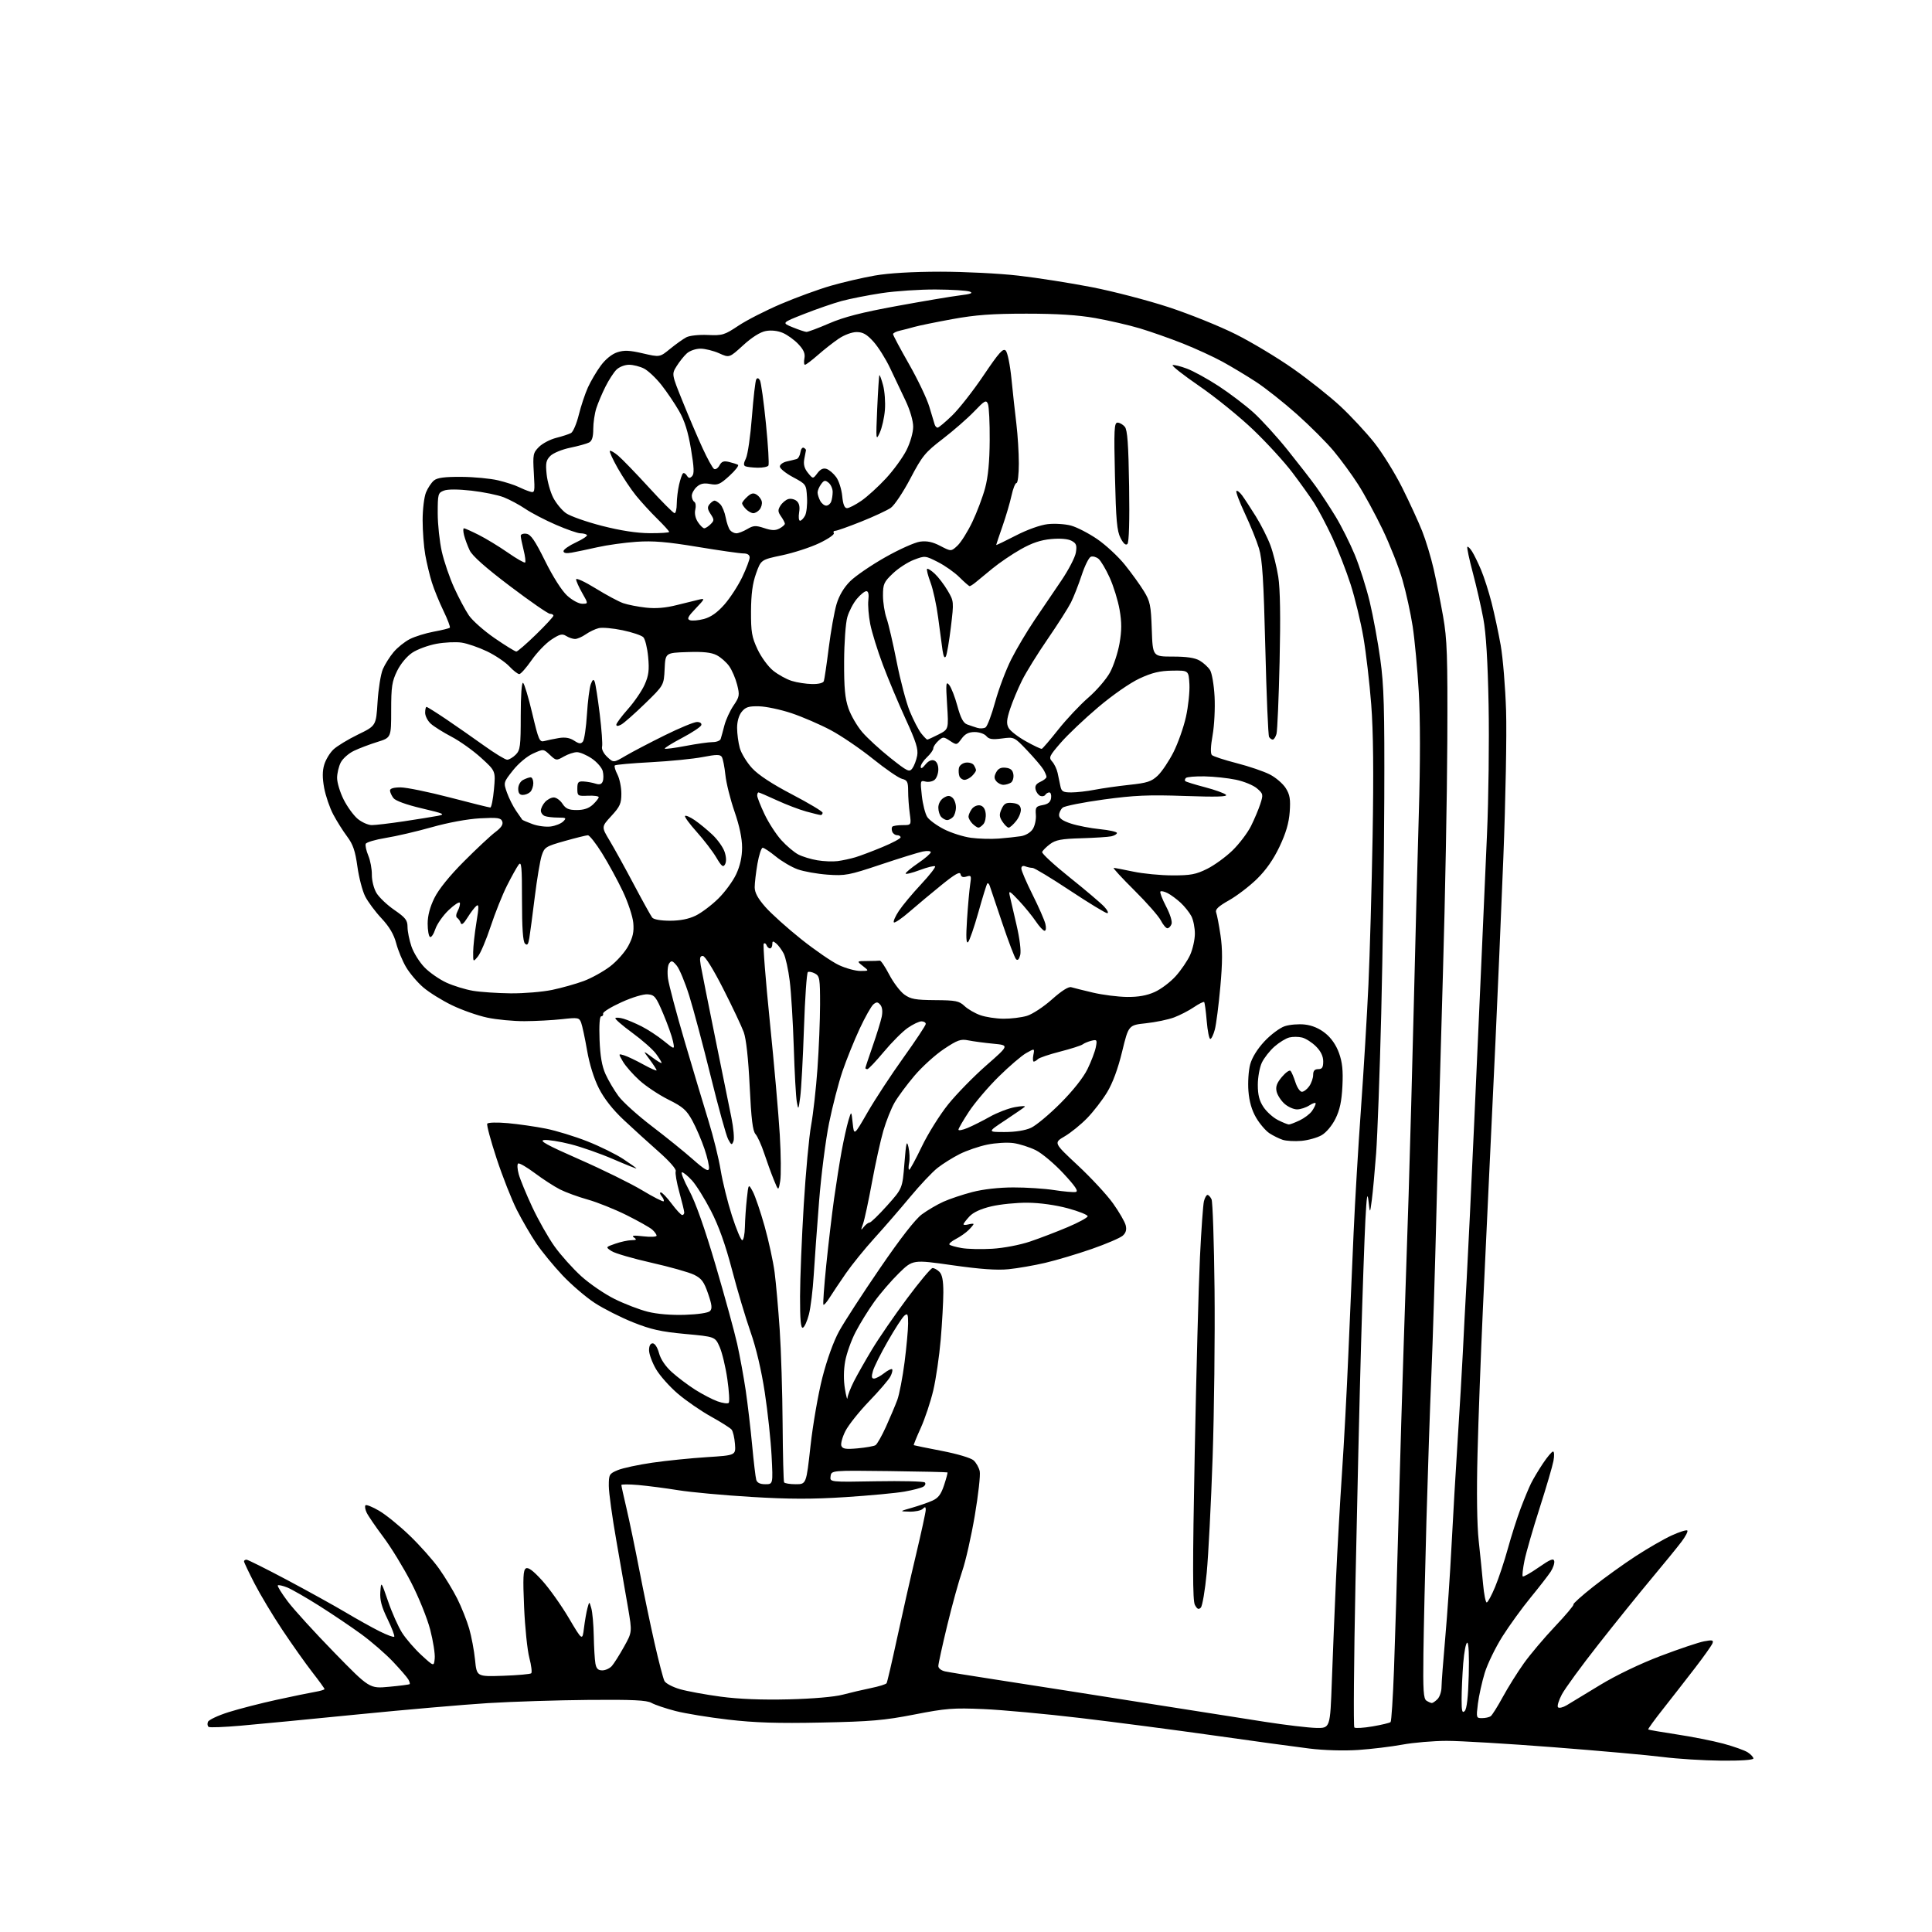 <?xml version="1.0" encoding="UTF-8" standalone="no"?>
<svg 
  version="1.1" 
  xmlns="http://www.w3.org/2000/svg" 
  xmlns:xlink="http://www.w3.org/1999/xlink" 
  xmlns:svg="http://www.w3.org/2000/svg"
  xmlns:rdf="http://www.w3.org/1999/02/22-rdf-syntax-ns#"
  xmlns:cc="http://creativecommons.org/ns#"
  xmlns:dc="http://purl.org/dc/elements/1.1/"
  viewBox="0 0 768 768"
  width="768"
  height="768"
>
<style>svg {background-color: white; }</style>"
<path stroke="none" fill="black" fill-rule="evenodd" d="M684.25,699.89C677.24,699.83 666.77,699.17 661.00,698.44C655.23,697.70 635.68,695.95 617.56,694.55C599.45,693.15 580.33,692.01 575.06,692.02C569.80,692.03 561.90,692.70 557.50,693.51C553.10,694.32 545.18,695.28 539.90,695.64C534.18,696.02 526.30,695.79 520.40,695.06C514.95,694.39 497.90,692.06 482.50,689.87C467.10,687.69 443.25,684.57 429.50,682.94C415.75,681.31 398.43,679.71 391.00,679.39C378.92,678.87 376.03,679.09 363.50,681.54C351.51,683.88 346.20,684.34 326.50,684.74C309.12,685.10 300.08,684.81 289.50,683.58C281.80,682.69 272.34,681.14 268.48,680.14C264.62,679.14 260.35,677.70 258.98,676.93C257.04,675.85 251.59,675.59 234.00,675.74C221.62,675.85 203.62,676.42 194.00,677.01C184.38,677.61 160.97,679.64 142.00,681.53C123.03,683.42 102.18,685.43 95.67,685.99C89.17,686.56 83.45,686.78 82.97,686.48C82.48,686.18 82.34,685.28 82.65,684.48C82.95,683.68 86.65,681.94 90.85,680.61C95.06,679.29 103.67,677.07 110.00,675.69C116.33,674.31 123.19,672.90 125.25,672.55C127.31,672.20 129.00,671.70 129.00,671.43C129.00,671.17 126.82,668.15 124.15,664.73C121.48,661.30 116.15,653.77 112.30,648.00C108.45,642.23 103.44,633.87 101.15,629.42C98.87,624.98 97.00,621.05 97.00,620.67C97.00,620.30 97.44,620.00 97.99,620.00C98.53,620.00 105.84,623.66 114.24,628.12C122.63,632.59 133.10,638.39 137.50,641.01C141.90,643.63 147.91,646.98 150.85,648.45C153.79,649.93 156.43,650.90 156.71,650.62C156.99,650.34 155.79,647.18 154.05,643.60C151.67,638.72 150.96,636.03 151.19,632.80C151.50,628.50 151.50,628.50 154.29,636.61C155.82,641.07 158.33,646.70 159.87,649.11C161.42,651.52 164.89,655.52 167.59,658.00C172.50,662.50 172.50,662.50 172.81,659.24C172.99,657.45 172.17,652.30 171.01,647.80C169.84,643.30 166.44,634.87 163.44,629.06C160.45,623.25 155.48,615.12 152.39,611.00C149.30,606.88 146.30,602.49 145.73,601.25C145.15,600.01 144.95,598.71 145.29,598.37C145.63,598.03 148.07,599.01 150.70,600.55C153.34,602.08 158.81,606.52 162.86,610.42C166.91,614.31 172.14,620.20 174.49,623.50C176.84,626.80 180.13,632.22 181.80,635.55C183.46,638.88 185.58,644.20 186.50,647.36C187.42,650.53 188.47,656.13 188.84,659.81C189.50,666.50 189.50,666.50 200.00,666.15C205.78,665.95 210.81,665.50 211.18,665.15C211.55,664.79 211.21,662.02 210.42,659.00C209.62,655.98 208.69,646.93 208.34,638.90C207.83,627.24 207.97,624.14 209.04,623.47C209.98,622.89 211.93,624.35 215.50,628.27C218.31,631.36 223.06,638.04 226.06,643.10C231.50,652.30 231.50,652.30 232.14,647.16C232.49,644.33 233.11,640.77 233.52,639.26C234.26,636.50 234.26,636.50 235.06,639.33C235.51,640.88 235.94,645.83 236.03,650.33C236.12,654.82 236.41,659.74 236.68,661.25C237.04,663.30 237.74,664.00 239.42,664.00C240.67,664.00 242.38,663.21 243.23,662.25C244.07,661.29 246.24,657.87 248.03,654.65C251.30,648.80 251.30,648.80 249.66,639.15C248.75,633.84 246.67,621.85 245.02,612.50C243.37,603.15 242.02,593.34 242.01,590.70C242.00,586.13 242.18,585.82 245.57,584.40C247.54,583.58 253.73,582.25 259.32,581.44C264.92,580.63 274.68,579.64 281.00,579.24C292.50,578.50 292.50,578.50 292.16,574.00C291.97,571.52 291.37,568.96 290.82,568.29C290.27,567.63 286.60,565.30 282.66,563.12C278.72,560.94 272.80,556.86 269.50,554.06C266.20,551.25 262.27,546.83 260.76,544.23C259.25,541.63 258.01,538.26 258.01,536.75C258.00,535.00 258.53,534.00 259.46,534.00C260.31,534.00 261.36,535.62 261.97,537.89C262.63,540.33 264.53,543.15 267.07,545.44C269.29,547.45 273.45,550.59 276.31,552.41C279.16,554.22 283.18,556.31 285.22,557.05C287.27,557.78 289.27,558.06 289.67,557.66C290.07,557.27 289.82,553.02 289.13,548.22C288.44,543.42 287.06,537.67 286.07,535.43C284.27,531.36 284.27,531.36 272.38,530.27C262.76,529.38 258.82,528.51 251.66,525.65C246.81,523.71 239.96,520.25 236.44,517.96C232.93,515.67 227.16,510.73 223.61,506.97C220.07,503.22 215.40,497.53 213.22,494.32C211.05,491.12 207.56,485.12 205.47,481.00C203.38,476.88 199.76,467.67 197.41,460.54C195.06,453.41 193.39,447.18 193.69,446.69C194.00,446.18 197.62,446.09 201.87,446.47C206.07,446.85 212.88,447.83 217.00,448.65C221.12,449.47 228.55,451.75 233.50,453.71C238.45,455.66 244.86,458.83 247.75,460.73C250.64,462.64 253.00,464.32 253.00,464.48C253.00,464.64 248.84,462.98 243.75,460.78C238.66,458.58 231.02,455.90 226.76,454.83C222.51,453.75 217.79,453.01 216.28,453.18C214.17,453.43 217.44,455.21 230.30,460.87C239.52,464.92 250.72,470.43 255.20,473.12C259.67,475.81 263.54,477.79 263.81,477.53C264.07,477.26 263.72,476.36 263.02,475.52C262.32,474.69 262.18,474.00 262.69,474.00C263.21,474.00 265.15,476.02 267.00,478.50C268.85,480.98 270.74,483.00 271.19,483.00C271.63,483.00 272.00,482.54 272.00,481.99C272.00,481.43 271.12,477.81 270.05,473.94C268.98,470.07 268.33,466.30 268.61,465.57C268.91,464.79 266.13,461.61 261.89,457.87C257.92,454.37 251.65,448.67 247.96,445.21C243.58,441.10 240.16,436.75 238.08,432.65C236.10,428.75 234.32,423.04 233.37,417.55C232.53,412.70 231.47,407.75 231.02,406.55C230.24,404.50 229.80,404.42 223.35,405.14C219.58,405.56 212.90,405.91 208.50,405.93C204.10,405.95 197.43,405.32 193.69,404.52C189.94,403.73 183.64,401.52 179.69,399.61C175.73,397.71 170.58,394.50 168.24,392.49C165.90,390.48 162.83,386.85 161.41,384.43C159.99,382.01 158.22,377.74 157.49,374.95C156.56,371.42 154.77,368.39 151.67,365.07C149.20,362.44 146.28,358.51 145.17,356.34C144.07,354.17 142.67,348.82 142.07,344.45C141.21,338.22 140.32,335.63 137.97,332.50C136.32,330.30 133.83,326.34 132.44,323.70C131.05,321.06 129.44,316.34 128.86,313.22C128.13,309.23 128.13,306.50 128.89,303.97C129.48,301.99 131.12,299.28 132.53,297.94C133.93,296.60 138.33,293.93 142.29,292.00C149.50,288.50 149.50,288.50 150.09,279.00C150.42,273.77 151.36,267.93 152.19,266.00C153.02,264.07 154.95,261.02 156.47,259.21C158.00,257.39 160.90,255.07 162.91,254.05C164.92,253.02 169.21,251.69 172.44,251.09C175.68,250.50 178.54,249.79 178.81,249.52C179.08,249.26 177.93,246.22 176.26,242.77C174.59,239.32 172.53,234.25 171.67,231.50C170.81,228.75 169.63,223.83 169.05,220.57C168.47,217.30 168.00,211.10 168.00,206.78C168.00,202.47 168.61,197.49 169.35,195.72C170.08,193.95 171.50,191.82 172.50,191.00C173.83,189.90 176.72,189.52 183.40,189.56C188.41,189.59 194.97,190.22 198.00,190.94C201.03,191.67 204.62,192.83 206.00,193.51C207.38,194.19 209.44,195.04 210.59,195.39C212.60,196.01 212.66,195.77 212.21,188.09C211.78,180.65 211.91,180.00 214.26,177.65C215.64,176.27 218.73,174.65 221.14,174.05C223.54,173.45 226.18,172.58 227.00,172.13C227.82,171.68 229.21,168.42 230.08,164.90C230.95,161.38 232.59,156.47 233.71,154.00C234.83,151.53 237.13,147.63 238.81,145.35C240.67,142.82 243.22,140.75 245.34,140.05C248.09,139.15 250.19,139.23 255.53,140.47C262.26,142.03 262.26,142.03 266.38,138.67C268.65,136.82 271.54,134.76 272.80,134.09C274.11,133.40 277.81,133.00 281.35,133.16C287.18,133.42 287.99,133.17 293.55,129.46C296.82,127.28 304.45,123.38 310.50,120.81C316.55,118.23 325.43,114.99 330.24,113.60C335.04,112.21 342.92,110.38 347.74,109.54C353.33,108.56 362.75,108.01 373.80,108.00C383.31,108.00 397.26,108.70 404.80,109.57C412.33,110.43 425.48,112.49 434.00,114.15C442.52,115.81 456.30,119.40 464.61,122.13C472.92,124.86 484.89,129.69 491.21,132.86C497.53,136.02 507.80,142.19 514.02,146.56C520.24,150.93 528.71,157.65 532.84,161.50C536.97,165.35 543.00,171.83 546.24,175.90C549.48,179.97 554.51,188.07 557.42,193.90C560.33,199.73 563.89,207.48 565.33,211.11C566.78,214.75 568.82,221.50 569.88,226.11C570.93,230.73 572.63,239.22 573.65,245.00C575.26,254.15 575.48,260.51 575.33,294.50C575.24,315.95 574.46,357.35 573.60,386.50C572.73,415.65 571.57,458.40 571.01,481.50C570.44,504.60 569.54,533.85 568.99,546.50C568.45,559.15 567.57,585.25 567.03,604.50C566.50,623.75 565.95,647.52 565.83,657.32C565.64,671.98 565.85,675.30 567.05,676.05C567.85,676.56 568.81,676.98 569.18,676.98C569.55,676.99 570.56,676.29 571.43,675.43C572.29,674.56 573.01,672.43 573.02,670.68C573.03,668.93 573.70,660.08 574.51,651.01C575.32,641.95 576.44,625.52 577.00,614.51C577.57,603.51 578.68,584.38 579.47,572.00C580.27,559.62 581.17,544.33 581.48,538.00C581.78,531.67 582.48,518.40 583.03,508.50C583.58,498.60 584.92,470.48 586.03,446.00C587.13,421.52 588.47,391.60 589.00,379.50C589.53,367.40 590.48,345.91 591.10,331.74C591.73,317.57 592.01,294.40 591.74,280.24C591.41,262.89 590.73,251.71 589.65,245.95C588.78,241.25 586.89,233.00 585.45,227.61C584.02,222.23 583.05,217.62 583.29,217.38C583.53,217.14 584.38,217.96 585.17,219.22C585.97,220.47 587.58,223.77 588.75,226.55C589.92,229.32 591.80,235.17 592.92,239.55C594.04,243.92 595.67,251.55 596.55,256.50C597.43,261.45 598.39,273.15 598.69,282.50C598.99,291.85 598.50,318.18 597.60,341.00C596.69,363.82 595.28,396.68 594.47,414.00C593.65,431.32 592.54,454.95 591.99,466.50C591.44,478.05 590.31,502.28 589.47,520.35C588.64,538.41 587.68,564.29 587.34,577.85C586.94,593.35 587.12,606.21 587.81,612.50C588.41,618.00 589.19,625.76 589.55,629.75C589.91,633.74 590.56,637.00 590.99,637.00C591.42,637.00 592.94,634.19 594.36,630.75C595.79,627.31 598.06,620.45 599.42,615.50C600.78,610.55 603.06,603.41 604.48,599.63C605.91,595.85 607.77,591.35 608.63,589.63C609.48,587.91 611.60,584.36 613.34,581.75C615.08,579.14 616.89,577.00 617.36,577.00C617.84,577.00 617.91,578.69 617.52,580.75C617.14,582.81 614.66,591.25 612.02,599.50C609.37,607.75 606.67,617.12 606.01,620.33C605.36,623.54 605.04,626.38 605.31,626.64C605.58,626.91 608.43,625.30 611.65,623.06C616.20,619.89 617.57,619.33 617.83,620.54C618.02,621.40 617.37,623.31 616.40,624.80C615.43,626.28 611.86,630.88 608.48,635.00C605.09,639.12 600.04,646.10 597.25,650.50C594.47,654.90 591.29,661.44 590.19,665.04C589.10,668.63 587.88,674.14 587.48,677.29C586.79,682.83 586.84,683.00 589.13,682.98C590.44,682.98 591.98,682.64 592.56,682.23C593.14,681.83 595.31,678.38 597.39,674.56C599.47,670.74 603.23,664.73 605.75,661.20C608.27,657.67 613.84,651.07 618.14,646.53C622.43,642.00 625.73,638.07 625.47,637.81C625.21,637.54 628.71,634.39 633.25,630.80C637.79,627.20 645.42,621.71 650.21,618.60C655.00,615.48 661.44,611.77 664.52,610.36C667.61,608.95 670.40,608.07 670.74,608.40C671.07,608.74 670.03,610.75 668.42,612.87C666.82,615.00 661.45,621.58 656.50,627.50C651.55,633.42 642.02,645.23 635.33,653.75C628.63,662.27 622.12,671.19 620.86,673.57C619.59,675.95 618.91,678.25 619.34,678.68C619.78,679.11 621.34,678.74 622.81,677.85C624.29,676.96 630.27,673.34 636.10,669.79C642.47,665.92 652.03,661.33 660.10,658.27C667.47,655.47 675.26,652.85 677.41,652.45C680.70,651.83 681.23,651.96 680.73,653.26C680.41,654.10 677.30,658.49 673.82,663.01C670.34,667.53 664.66,674.82 661.19,679.22C657.71,683.61 655.01,687.34 655.19,687.49C655.36,687.65 660.45,688.53 666.50,689.45C672.55,690.36 680.88,692.01 685.00,693.11C689.12,694.22 693.51,695.78 694.75,696.58C695.99,697.39 697.00,698.49 697.00,699.02C697.00,699.61 691.96,699.96 684.25,699.89zM523.13,686.87C528.76,687.00 528.76,687.00 529.43,668.25C529.80,657.94 530.54,639.83 531.07,628.00C531.60,616.17 532.68,597.05 533.46,585.50C534.25,573.95 535.38,552.80 535.98,538.50C536.59,524.20 537.53,502.38 538.08,490.00C538.63,477.62 539.95,455.35 541.02,440.50C542.08,425.65 543.41,403.60 543.97,391.50C544.52,379.40 545.27,352.85 545.63,332.50C546.08,307.14 545.91,290.62 545.08,280.00C544.42,271.48 543.03,259.50 541.98,253.39C540.94,247.28 538.66,237.83 536.92,232.39C535.18,226.95 531.86,218.45 529.54,213.50C527.22,208.55 524.01,202.47 522.41,199.98C520.81,197.50 516.92,192.04 513.76,187.87C510.61,183.69 503.62,176.05 498.23,170.89C492.84,165.72 483.19,157.90 476.79,153.50C470.39,149.10 465.61,145.34 466.15,145.14C466.70,144.95 469.25,145.57 471.82,146.54C474.40,147.50 480.10,150.64 484.50,153.52C488.90,156.40 495.11,161.12 498.31,164.01C501.50,166.90 507.59,173.59 511.84,178.88C516.09,184.17 521.19,190.75 523.17,193.50C525.14,196.25 528.63,201.57 530.92,205.33C533.20,209.08 536.64,215.94 538.55,220.55C540.46,225.17 543.13,233.58 544.49,239.23C545.84,244.88 547.73,255.12 548.68,262.00C550.14,272.46 550.40,281.51 550.27,317.50C550.19,341.15 549.64,379.62 549.06,403.00C548.48,426.38 547.56,451.35 547.03,458.50C546.49,465.65 545.72,473.98 545.32,477.00C544.58,482.50 544.58,482.50 544.01,477.50C543.56,473.60 543.28,475.26 542.76,485.00C542.40,491.88 541.62,514.15 541.04,534.50C540.46,554.85 539.47,597.26 538.83,628.75C538.19,660.24 537.98,686.32 538.37,686.70C538.75,687.08 542.02,686.89 545.62,686.27C549.23,685.65 552.45,684.88 552.78,684.55C553.11,684.22 553.72,674.85 554.13,663.73C554.55,652.60 555.38,625.05 555.97,602.50C556.57,579.95 557.48,549.35 557.99,534.50C558.50,519.65 559.39,492.88 559.95,475.00C560.51,457.12 561.44,422.93 562.02,399.00C562.59,375.07 563.48,341.10 564.00,323.50C564.61,303.08 564.60,285.53 563.98,275.00C563.45,265.93 562.36,254.22 561.56,249.00C560.76,243.78 558.93,235.45 557.50,230.50C556.07,225.55 552.52,216.55 549.62,210.50C546.71,204.45 542.31,196.35 539.83,192.50C537.36,188.65 533.01,182.71 530.16,179.29C527.32,175.88 520.73,169.29 515.52,164.65C510.31,160.01 503.00,154.22 499.27,151.79C495.55,149.36 489.57,145.77 486.00,143.81C482.43,141.85 475.33,138.59 470.23,136.56C465.13,134.54 457.43,131.83 453.13,130.54C448.82,129.25 440.84,127.41 435.40,126.44C428.48,125.22 420.23,124.69 408.00,124.69C394.31,124.69 387.89,125.16 378.50,126.87C371.90,128.08 365.15,129.46 363.50,129.94C361.85,130.42 359.26,131.09 357.75,131.43C356.24,131.76 355.00,132.39 355.00,132.82C355.00,133.26 357.85,138.60 361.33,144.71C364.81,150.81 368.45,158.43 369.41,161.65C370.38,164.87 371.34,168.06 371.55,168.75C371.76,169.44 372.29,170.00 372.72,170.00C373.15,170.00 375.75,167.82 378.50,165.16C381.25,162.50 386.88,155.32 391.00,149.20C397.13,140.12 398.74,138.31 399.79,139.37C400.51,140.08 401.52,145.07 402.07,150.58C402.61,156.04 403.49,164.10 404.03,168.50C404.56,172.90 405.00,179.99 405.00,184.25C405.00,188.51 404.59,192.00 404.08,192.00C403.58,192.00 402.69,194.24 402.10,196.97C401.51,199.70 399.90,205.18 398.52,209.14C397.13,213.11 396.00,216.48 396.00,216.63C396.00,216.79 399.49,215.12 403.75,212.92C408.35,210.54 413.53,208.69 416.50,208.35C419.25,208.04 423.41,208.30 425.74,208.93C428.07,209.56 432.76,211.98 436.17,214.31C439.58,216.65 444.53,221.24 447.17,224.53C449.81,227.81 453.21,232.53 454.72,235.00C457.20,239.03 457.52,240.62 457.85,250.25C458.22,261.00 458.22,261.00 466.21,261.00C471.76,261.00 475.02,261.49 476.93,262.62C478.43,263.51 480.27,265.19 481.01,266.37C481.75,267.54 482.57,272.28 482.81,276.90C483.06,281.52 482.71,288.42 482.03,292.24C481.24,296.63 481.14,299.54 481.74,300.14C482.26,300.66 486.69,302.11 491.59,303.37C496.49,304.62 502.43,306.65 504.79,307.87C507.15,309.08 509.99,311.53 511.10,313.29C512.74,315.89 513.04,317.68 512.68,322.74C512.36,327.16 511.18,331.19 508.63,336.56C506.22,341.64 503.25,345.88 499.64,349.41C496.68,352.30 491.68,356.12 488.54,357.89C484.32,360.27 482.99,361.53 483.44,362.72C483.78,363.60 484.56,367.68 485.17,371.78C486.00,377.33 485.98,382.59 485.09,392.37C484.44,399.59 483.46,407.19 482.92,409.25C482.37,411.31 481.56,413.00 481.11,413.00C480.66,413.00 480.02,409.80 479.69,405.88C479.37,401.97 478.90,398.57 478.67,398.33C478.43,398.10 476.59,399.02 474.58,400.38C472.57,401.75 469.02,403.57 466.71,404.44C464.39,405.31 459.38,406.35 455.56,406.76C448.62,407.50 448.62,407.50 446.06,418.04C444.40,424.89 442.30,430.56 440.09,434.20C438.22,437.29 434.65,441.91 432.16,444.47C429.67,447.03 425.66,450.29 423.23,451.71C418.83,454.29 418.83,454.29 428.44,463.25C433.72,468.17 440.03,474.98 442.45,478.37C444.87,481.76 447.13,485.67 447.48,487.06C447.92,488.83 447.57,490.07 446.31,491.20C445.31,492.09 439.77,494.47 434.00,496.48C428.23,498.49 419.90,500.97 415.50,502.00C411.10,503.03 404.54,504.17 400.93,504.53C396.33,505.00 389.64,504.52 378.61,502.95C362.86,500.71 362.86,500.71 357.34,506.10C354.31,509.07 349.89,514.20 347.52,517.50C345.15,520.80 341.82,526.20 340.11,529.50C338.39,532.80 336.54,538.01 335.98,541.07C335.34,544.58 335.30,548.65 335.87,552.07C336.36,555.06 336.82,556.70 336.88,555.72C336.95,554.74 338.09,551.79 339.41,549.17C340.74,546.55 344.00,540.80 346.66,536.39C349.32,531.97 355.55,522.92 360.50,516.26C365.45,509.61 370.03,504.12 370.68,504.08C371.33,504.04 372.56,504.71 373.43,505.57C374.55,506.69 375.00,509.07 374.99,513.82C374.98,517.49 374.51,525.90 373.95,532.50C373.38,539.10 372.05,548.19 370.99,552.71C369.92,557.22 367.69,563.93 366.02,567.62C364.35,571.30 363.10,574.39 363.24,574.48C363.38,574.57 368.37,575.59 374.32,576.74C380.51,577.93 385.95,579.55 387.02,580.52C388.05,581.45 389.15,583.40 389.46,584.85C389.78,586.31 388.89,594.25 387.49,602.50C386.09,610.75 383.85,620.65 382.51,624.50C381.17,628.35 378.48,638.08 376.54,646.12C374.59,654.16 373.00,661.43 373.00,662.29C373.00,663.17 374.18,664.09 375.75,664.42C377.26,664.74 385.93,666.14 395.00,667.54C404.07,668.94 416.90,670.93 423.50,671.98C430.10,673.02 447.43,675.75 462.00,678.04C476.57,680.34 495.02,683.23 503.00,684.48C510.98,685.72 520.03,686.80 523.13,686.87zM582.25,680.15C583.08,679.32 583.62,674.56 583.85,665.95C584.06,658.17 583.82,653.00 583.25,653.00C582.72,653.00 582.01,656.71 581.65,661.25C581.30,665.79 581.01,672.18 581.01,675.45C581.00,680.21 581.25,681.15 582.25,680.15zM313.50,675.52C323.09,675.28 331.70,674.54 335.00,673.66C338.02,672.86 343.08,671.68 346.23,671.03C349.39,670.39 352.18,669.52 352.44,669.10C352.70,668.67 354.55,660.72 356.56,651.41C358.56,642.11 361.95,627.14 364.10,618.14C366.24,609.14 368.00,601.06 368.00,600.19C368.00,598.95 367.73,598.87 366.80,599.80C366.14,600.46 363.78,600.95 361.55,600.90C357.50,600.79 357.50,600.79 362.50,599.36C365.25,598.57 368.90,597.31 370.60,596.55C372.98,595.50 374.08,594.04 375.29,590.36C376.16,587.71 376.77,585.44 376.64,585.31C376.51,585.18 366.07,584.94 353.45,584.78C330.50,584.50 330.50,584.50 330.17,586.83C329.84,589.17 329.84,589.17 348.33,588.83C358.51,588.65 367.19,588.86 367.63,589.30C368.08,589.75 367.81,590.50 367.03,590.98C366.25,591.46 362.89,592.34 359.56,592.93C356.23,593.52 345.64,594.51 336.03,595.13C322.83,595.98 313.71,595.96 298.64,595.05C287.67,594.39 274.61,593.19 269.60,592.38C264.60,591.57 257.46,590.65 253.75,590.32C250.04,590.00 247.00,590.00 247.00,590.33C247.00,590.65 247.93,594.88 249.07,599.71C250.20,604.55 252.48,615.48 254.12,624.00C255.76,632.52 258.48,645.58 260.16,653.00C261.84,660.42 263.63,667.28 264.13,668.23C264.64,669.18 267.40,670.64 270.27,671.47C273.15,672.30 280.45,673.64 286.50,674.45C293.78,675.42 302.91,675.78 313.50,675.52zM154.69,670.52C158.98,670.13 162.65,669.65 162.84,669.47C163.03,669.30 162.80,668.46 162.32,667.61C161.85,666.77 159.09,663.58 156.19,660.52C153.30,657.46 147.68,652.59 143.71,649.68C139.75,646.78 132.22,641.71 127.00,638.40C121.78,635.10 116.02,631.80 114.22,631.06C112.41,630.33 110.71,629.95 110.44,630.22C110.17,630.49 111.95,633.37 114.39,636.61C116.83,639.85 125.14,648.97 132.85,656.87C146.87,671.25 146.87,671.25 154.69,670.52zM477.33,639.07C476.47,639.93 475.89,639.66 474.99,637.98C474.07,636.26 474.05,622.56 474.92,577.63C475.54,545.66 476.47,510.62 477.00,499.77C477.52,488.92 478.24,478.90 478.58,477.52C478.93,476.13 479.57,475.00 480.00,475.00C480.43,475.00 481.16,475.79 481.61,476.75C482.06,477.71 482.60,493.80 482.80,512.50C483.00,531.20 482.65,561.35 482.03,579.50C481.41,597.65 480.35,618.22 479.69,625.21C479.02,632.20 477.96,638.44 477.33,639.07zM304.22,590.00C307.30,590.00 307.30,590.00 306.72,578.75C306.40,572.56 305.19,561.20 304.01,553.50C302.68,544.74 300.57,535.76 298.36,529.50C296.43,524.00 293.11,512.88 290.99,504.78C288.34,494.68 285.71,487.32 282.59,481.28C280.10,476.45 276.72,471.04 275.08,469.25C273.45,467.46 271.66,466.00 271.10,466.00C270.54,466.00 271.83,469.26 273.97,473.25C276.51,477.98 280.16,488.31 284.48,503.00C288.12,515.38 291.97,529.42 293.04,534.20C294.11,538.99 295.63,547.32 296.43,552.70C297.22,558.09 298.37,567.90 298.99,574.50C299.60,581.10 300.34,587.29 300.62,588.25C300.97,589.43 302.14,590.00 304.22,590.00zM316.31,590.00C320.51,590.00 320.51,590.00 322.19,574.75C323.12,566.36 325.23,554.18 326.89,547.67C328.73,540.45 331.33,533.24 333.56,529.17C335.58,525.50 342.89,514.22 349.82,504.11C357.94,492.24 363.84,484.66 366.45,482.73C368.68,481.09 372.52,478.83 375.00,477.71C377.48,476.59 382.65,474.86 386.50,473.86C390.80,472.74 397.08,472.03 402.81,472.02C407.93,472.01 415.24,472.48 419.05,473.08C422.86,473.67 426.71,474.00 427.61,473.83C428.81,473.59 427.52,471.63 422.75,466.49C419.18,462.64 414.24,458.48 411.77,457.24C409.30,456.01 405.28,454.73 402.83,454.39C400.38,454.05 395.70,454.33 392.44,455.01C389.17,455.68 384.25,457.37 381.50,458.75C378.75,460.13 374.79,462.61 372.69,464.26C370.59,465.91 365.66,471.14 361.73,475.88C357.79,480.62 351.44,487.96 347.60,492.18C343.76,496.41 338.65,502.71 336.25,506.18C333.84,509.66 330.95,513.98 329.81,515.79C328.68,517.60 327.56,518.89 327.32,518.65C327.08,518.41 327.59,511.30 328.45,502.86C329.31,494.41 330.71,482.55 331.56,476.50C332.41,470.45 333.77,461.91 334.57,457.53C335.38,453.14 336.58,447.74 337.23,445.53C338.43,441.50 338.43,441.50 338.96,446.50C339.50,451.50 339.50,451.50 344.89,442.13C347.86,436.98 354.27,427.20 359.14,420.41C364.01,413.61 368.00,407.59 368.00,407.03C368.00,406.46 367.24,406.00 366.30,406.00C365.37,406.00 362.91,407.17 360.84,408.61C358.77,410.04 354.50,414.32 351.34,418.11C348.18,421.90 345.24,425.00 344.80,425.00C344.36,425.00 344.00,424.81 344.00,424.58C344.00,424.35 345.31,420.41 346.90,415.83C348.50,411.25 350.11,406.02 350.49,404.21C350.92,402.13 350.73,400.38 349.96,399.45C348.96,398.25 348.45,398.21 347.20,399.24C346.35,399.93 343.88,404.32 341.70,409.00C339.52,413.68 336.46,421.27 334.89,425.87C333.33,430.48 330.94,439.70 329.58,446.37C328.22,453.04 326.43,467.05 325.60,477.50C324.77,487.95 323.81,501.23 323.46,507.00C323.11,512.77 322.26,519.73 321.57,522.45C320.87,525.17 319.79,527.57 319.15,527.78C318.32,528.06 318.01,524.59 318.03,515.33C318.05,508.27 318.71,491.93 319.50,479.00C320.29,466.07 321.60,451.83 322.43,447.34C323.25,442.85 324.39,432.73 324.95,424.84C325.52,416.95 325.98,405.45 325.99,399.29C326.00,389.05 325.82,387.98 323.98,386.99C322.87,386.39 321.59,386.14 321.14,386.41C320.69,386.69 319.99,396.73 319.59,408.71C319.18,420.69 318.52,432.98 318.11,436.00C317.40,441.30 317.35,441.37 316.74,438.00C316.39,436.07 315.85,426.33 315.54,416.35C315.22,406.36 314.50,394.48 313.93,389.95C313.37,385.42 312.28,380.50 311.52,379.03C310.75,377.56 309.43,375.77 308.57,375.05C307.25,373.97 307.00,374.02 307.00,375.38C307.00,376.27 306.59,377.00 306.08,377.00C305.58,377.00 304.97,376.44 304.72,375.75C304.47,375.06 303.97,374.78 303.60,375.12C303.23,375.46 304.32,389.41 306.02,406.12C307.72,422.83 309.50,443.02 309.97,451.00C310.45,458.98 310.52,467.30 310.14,469.50C309.44,473.50 309.44,473.50 307.61,469.00C306.60,466.52 304.88,461.80 303.79,458.50C302.70,455.20 301.14,451.75 300.33,450.83C299.21,449.58 298.63,444.84 298.01,431.83C297.47,420.77 296.62,412.98 295.65,410.30C294.81,407.99 291.14,400.23 287.49,393.05C283.52,385.24 280.26,380.00 279.38,380.00C278.23,380.00 278.05,380.82 278.56,383.75C278.92,385.81 281.45,398.52 284.19,412.00C286.92,425.48 289.86,439.95 290.72,444.16C291.58,448.38 291.96,452.65 291.56,453.66C290.92,455.31 290.70,455.22 289.43,452.83C288.66,451.36 285.54,440.11 282.52,427.83C279.49,415.55 275.65,401.15 273.99,395.84C272.32,390.52 270.08,385.12 269.00,383.84C267.32,381.83 266.89,381.71 265.99,383.00C265.40,383.85 265.20,386.44 265.54,389.00C265.88,391.48 268.86,402.73 272.18,414.00C275.50,425.27 279.77,439.53 281.67,445.68C283.57,451.82 285.74,460.60 286.48,465.18C287.23,469.75 289.24,477.89 290.96,483.25C292.69,488.61 294.52,493.00 295.05,493.00C295.57,493.00 296.05,490.64 296.11,487.75C296.17,484.86 296.51,479.80 296.88,476.50C297.53,470.50 297.53,470.50 299.24,473.65C300.18,475.39 302.29,481.58 303.93,487.41C305.57,493.24 307.36,501.50 307.92,505.76C308.47,510.02 309.38,520.25 309.94,528.50C310.50,536.75 311.02,553.62 311.10,566.00C311.19,578.38 311.45,588.84 311.69,589.25C311.92,589.66 314.01,590.00 316.31,590.00zM340.95,575.74C344.20,575.44 347.39,574.88 348.03,574.48C348.67,574.09 350.54,570.78 352.20,567.13C353.85,563.48 355.87,558.70 356.69,556.50C357.50,554.30 358.80,547.55 359.58,541.50C360.35,535.45 360.99,528.53 360.99,526.13C361.00,522.37 360.79,521.93 359.51,522.99C358.69,523.67 355.74,528.22 352.95,533.10C350.15,537.97 347.48,543.32 347.01,544.98C346.36,547.23 346.47,548.00 347.43,548.00C348.15,548.00 349.94,547.05 351.42,545.89C352.90,544.72 354.34,544.01 354.63,544.30C354.92,544.59 354.62,545.88 353.95,547.16C353.29,548.45 349.49,552.88 345.51,557.00C341.54,561.12 337.29,566.46 336.07,568.85C334.86,571.24 334.13,573.89 334.45,574.73C334.93,575.97 336.21,576.17 340.95,575.74zM272.26,522.66C277.43,522.50 281.51,521.89 282.23,521.17C283.18,520.22 283.02,518.72 281.47,514.23C279.84,509.48 278.88,508.20 275.87,506.72C273.87,505.75 266.23,503.59 258.89,501.94C251.54,500.28 244.45,498.21 243.11,497.34C240.69,495.75 240.69,495.75 244.59,494.39C246.74,493.64 249.62,493.02 251.00,493.00C253.04,492.97 253.23,492.77 252.00,491.91C250.90,491.13 251.90,491.01 255.75,491.46C258.64,491.79 261.00,491.67 261.00,491.19C261.00,490.71 260.21,489.62 259.25,488.77C258.29,487.93 253.68,485.33 249.00,483.00C244.32,480.68 237.42,477.91 233.65,476.85C229.88,475.80 224.93,473.99 222.65,472.84C220.37,471.69 215.87,468.78 212.65,466.37C209.44,463.97 206.44,462.23 205.99,462.51C205.53,462.79 205.63,464.70 206.20,466.76C206.76,468.82 209.19,474.70 211.58,479.83C213.98,484.96 217.96,492.00 220.44,495.47C222.92,498.94 227.70,504.27 231.06,507.32C234.42,510.36 240.40,514.44 244.35,516.39C248.29,518.34 254.22,520.62 257.51,521.44C261.21,522.37 266.86,522.84 272.26,522.66zM394.44,496.40C398.96,496.13 405.43,494.89 409.44,493.54C413.32,492.23 420.04,489.66 424.36,487.83C428.69,486.00 432.29,484.05 432.36,483.50C432.44,482.95 428.90,481.52 424.50,480.33C419.62,479.01 413.38,478.14 408.50,478.10C404.10,478.06 397.62,478.71 394.09,479.54C389.86,480.54 386.89,481.91 385.34,483.58C384.05,484.97 383.00,486.36 383.00,486.67C383.00,486.98 383.90,487.00 385.00,486.71C386.10,486.42 387.00,486.37 387.00,486.59C387.00,486.82 386.12,487.88 385.05,488.95C383.98,490.02 381.69,491.63 379.96,492.52C378.23,493.42 377.09,494.42 377.43,494.76C377.76,495.10 379.94,495.71 382.27,496.12C384.60,496.53 390.07,496.66 394.44,496.40zM343.35,487.75C344.11,486.79 345.14,486.00 345.66,486.00C346.17,486.00 349.32,482.95 352.66,479.22C358.73,472.44 358.73,472.44 359.52,462.47C360.19,454.10 360.45,453.06 361.13,456.00C361.58,457.93 361.70,460.74 361.40,462.25C361.09,463.76 361.10,465.00 361.42,465.00C361.74,465.00 364.00,460.84 366.44,455.75C368.89,450.66 373.60,443.12 376.92,439.00C380.24,434.88 387.06,427.90 392.08,423.50C401.21,415.50 401.21,415.50 394.85,414.89C391.36,414.56 386.91,413.96 384.97,413.57C381.89,412.95 380.65,413.39 375.20,417.02C371.77,419.31 366.51,424.08 363.51,427.62C360.51,431.15 356.96,435.95 355.62,438.27C354.27,440.60 352.26,445.65 351.14,449.50C350.02,453.35 347.99,462.57 346.62,470.00C345.26,477.43 343.66,484.85 343.07,486.50C342.13,489.11 342.17,489.27 343.35,487.75zM281.83,464.60C282.01,463.70 281.21,460.16 280.05,456.73C278.90,453.31 276.73,448.25 275.23,445.50C272.91,441.25 271.49,440.00 265.71,437.12C261.98,435.26 256.80,431.82 254.21,429.48C251.62,427.13 248.66,423.77 247.63,422.00C245.76,418.79 245.76,418.79 248.13,419.52C249.43,419.93 252.86,421.56 255.75,423.16C258.64,424.75 261.00,425.79 261.00,425.46C261.00,425.14 259.76,423.21 258.25,421.18C255.50,417.50 255.50,417.50 259.25,420.30C261.31,421.84 263.00,422.84 263.00,422.51C263.00,422.19 261.99,420.54 260.75,418.86C259.51,417.17 255.26,413.42 251.29,410.52C247.33,407.62 244.33,405.01 244.62,404.71C244.91,404.42 246.37,404.53 247.85,404.96C249.34,405.38 252.57,406.75 255.03,407.99C257.49,409.23 261.46,411.83 263.86,413.78C268.23,417.32 268.23,417.32 267.52,413.91C267.13,412.03 265.39,407.12 263.65,403.00C260.78,396.21 260.21,395.48 257.49,395.26C255.77,395.12 251.32,396.45 247.00,398.42C242.88,400.29 239.61,402.31 239.75,402.91C239.89,403.51 239.55,404.00 238.99,404.00C238.36,404.00 238.12,407.48 238.33,413.25C238.58,419.82 239.27,423.80 240.71,427.00C241.83,429.48 244.15,433.40 245.86,435.72C247.57,438.05 253.56,443.45 259.17,447.72C264.78,452.00 272.10,457.91 275.43,460.86C280.00,464.91 281.58,465.83 281.83,464.60zM517.35,453.51C514.68,453.74 511.34,453.56 509.91,453.10C508.49,452.64 506.11,451.46 504.62,450.49C503.14,449.51 500.76,446.74 499.34,444.32C497.60,441.35 496.60,437.90 496.27,433.71C496.00,430.29 496.31,425.53 496.96,423.13C497.70,420.40 499.83,416.95 502.66,413.93C505.15,411.27 508.77,408.57 510.71,407.93C512.65,407.29 516.24,406.99 518.69,407.27C521.59,407.59 524.44,408.80 526.82,410.72C529.19,412.61 531.13,415.42 532.27,418.58C533.60,422.27 533.94,425.55 533.63,431.74C533.33,437.78 532.59,441.24 530.86,444.72C529.49,447.48 527.18,450.22 525.35,451.27C523.61,452.26 520.01,453.27 517.35,453.51zM384.65,448.37C386.66,447.53 390.63,445.53 393.48,443.93C396.32,442.32 400.80,440.60 403.41,440.11C406.03,439.63 407.80,439.57 407.34,439.98C406.88,440.40 403.35,442.82 399.51,445.37C392.52,450.00 392.52,450.00 399.36,450.00C403.65,450.00 407.56,449.37 409.85,448.32C411.86,447.39 417.13,443.00 421.56,438.55C426.53,433.57 430.65,428.36 432.30,424.98C433.77,421.97 435.25,418.07 435.60,416.31C436.18,413.35 436.06,413.17 433.86,413.71C432.56,414.03 431.00,414.68 430.39,415.15C429.78,415.62 425.75,416.91 421.43,418.02C417.11,419.12 413.13,420.47 412.59,421.01C412.04,421.56 411.30,422.00 410.94,422.00C410.57,422.00 410.50,420.81 410.78,419.36C411.29,416.72 411.29,416.72 407.94,418.61C406.09,419.65 401.16,423.88 396.98,428.00C392.80,432.12 387.49,438.36 385.19,441.86C382.88,445.36 381.00,448.60 381.00,449.06C381.00,449.52 382.64,449.21 384.65,448.37zM512.35,447.00C512.82,447.00 514.74,446.27 516.63,445.37C518.52,444.47 520.73,442.80 521.53,441.65C522.34,440.50 523.00,439.15 523.00,438.66C523.00,438.17 521.89,438.50 520.54,439.38C519.18,440.27 516.95,441.00 515.59,441.00C514.23,441.00 511.98,439.99 510.59,438.75C509.21,437.51 507.80,435.33 507.47,433.91C507.02,431.98 507.55,430.50 509.57,428.10C511.06,426.33 512.61,425.24 513.02,425.69C513.43,426.14 514.30,428.19 514.96,430.25C515.62,432.31 516.77,434.00 517.52,434.00C518.27,434.00 519.59,433.00 520.44,431.78C521.30,430.56 522.00,428.53 522.00,427.28C522.00,425.67 522.59,425.00 524.00,425.00C525.57,425.00 526.00,424.33 526.00,421.92C526.00,419.87 525.05,417.89 523.13,415.97C521.55,414.39 519.07,412.81 517.63,412.44C516.18,412.08 513.88,412.06 512.52,412.41C511.15,412.75 508.50,414.38 506.63,416.02C504.76,417.67 502.50,420.54 501.61,422.41C500.72,424.27 500.00,428.26 500.00,431.25C500.00,435.26 500.60,437.61 502.27,440.10C503.52,441.97 506.11,444.29 508.02,445.25C509.93,446.21 511.88,447.00 512.35,447.00zM398.88,404.96C401.85,404.98 406.04,404.47 408.21,403.82C410.38,403.17 414.86,400.23 418.16,397.28C422.00,393.86 424.77,392.10 425.83,392.43C426.75,392.71 430.65,393.68 434.50,394.59C438.35,395.49 444.43,396.26 448.00,396.30C452.50,396.35 455.89,395.74 459.00,394.34C461.48,393.23 465.23,390.40 467.35,388.05C469.47,385.70 472.04,381.91 473.08,379.64C474.11,377.36 474.97,373.57 474.98,371.20C474.99,368.84 474.37,365.69 473.59,364.20C472.81,362.72 470.90,360.32 469.34,358.87C467.78,357.43 465.45,355.70 464.16,355.04C462.88,354.38 461.58,354.09 461.28,354.39C460.97,354.69 461.99,357.36 463.53,360.31C465.15,363.40 466.07,366.37 465.70,367.33C465.35,368.25 464.61,369.00 464.06,369.00C463.50,369.00 462.32,367.59 461.43,365.87C460.54,364.15 455.79,358.75 450.87,353.87C445.95,348.99 442.28,345.00 442.71,345.00C443.15,345.00 446.65,345.67 450.50,346.48C454.35,347.30 461.35,347.97 466.05,347.98C473.29,348.00 475.41,347.60 479.86,345.38C482.74,343.95 487.29,340.64 489.95,338.05C492.62,335.45 495.91,331.11 497.27,328.41C498.62,325.71 500.30,321.73 501.00,319.57C502.21,315.83 502.15,315.53 499.67,313.40C498.24,312.16 494.47,310.61 491.29,309.95C488.10,309.28 482.50,308.69 478.83,308.62C475.17,308.55 471.83,308.84 471.42,309.25C471.00,309.66 470.89,310.23 471.17,310.51C471.45,310.78 474.95,311.87 478.96,312.92C482.96,313.97 486.72,315.32 487.33,315.93C488.12,316.72 483.61,316.85 470.96,316.41C456.52,315.91 450.94,316.15 438.69,317.82C430.55,318.94 423.24,320.39 422.44,321.05C421.65,321.71 421.00,323.05 421.00,324.04C421.00,325.30 422.42,326.30 425.75,327.39C428.36,328.24 433.54,329.24 437.25,329.61C440.96,329.98 444.00,330.66 444.00,331.12C444.00,331.58 442.99,332.18 441.75,332.45C440.51,332.72 435.14,333.06 429.82,333.22C421.89,333.45 419.64,333.87 417.38,335.56C415.87,336.69 414.47,338.10 414.27,338.69C414.08,339.27 419.00,343.81 425.21,348.78C431.42,353.74 437.59,358.98 438.92,360.40C440.26,361.83 440.80,363.00 440.13,363.00C439.47,363.00 432.81,358.95 425.34,354.00C417.87,349.05 411.17,345.00 410.46,345.00C409.75,345.00 408.45,344.73 407.58,344.39C406.58,344.01 406.00,344.33 406.00,345.27C406.00,346.08 408.00,350.74 410.44,355.62C412.89,360.50 415.18,365.74 415.55,367.25C415.93,368.83 415.80,370.00 415.24,370.00C414.70,370.00 413.13,368.31 411.75,366.25C410.36,364.19 407.34,360.48 405.02,358.00C401.39,354.13 400.88,353.85 401.38,356.00C401.70,357.38 402.92,362.65 404.09,367.72C405.35,373.12 405.95,378.05 405.56,379.61C405.12,381.37 404.55,381.95 403.90,381.30C403.36,380.76 400.89,374.28 398.41,366.91C395.94,359.53 393.69,352.87 393.43,352.11C393.17,351.34 392.74,350.93 392.47,351.19C392.21,351.46 390.62,356.58 388.94,362.59C387.25,368.59 385.40,373.95 384.82,374.50C384.07,375.20 383.95,372.54 384.41,365.50C384.77,360.00 385.33,353.76 385.65,351.64C386.20,348.10 386.08,347.84 384.20,348.44C382.79,348.88 382.06,348.60 381.83,347.51C381.59,346.35 379.65,347.44 374.36,351.72C370.43,354.90 364.68,359.70 361.58,362.39C358.49,365.08 355.67,367.00 355.33,366.66C354.99,366.32 355.88,364.26 357.32,362.09C358.76,359.92 362.71,355.18 366.11,351.55C369.50,347.92 372.02,344.69 371.71,344.38C371.39,344.06 368.63,344.74 365.57,345.89C362.51,347.03 360.00,347.64 360.00,347.24C360.00,346.83 362.25,344.97 365.00,343.09C367.75,341.22 370.00,339.27 370.00,338.76C370.00,338.25 368.55,338.14 366.75,338.51C364.96,338.88 357.43,341.22 350.00,343.71C337.46,347.91 335.96,348.19 329.00,347.69C324.88,347.40 319.51,346.44 317.09,345.57C314.66,344.69 310.76,342.40 308.42,340.49C306.08,338.57 303.72,337.00 303.18,337.00C302.65,337.00 301.71,339.85 301.10,343.33C300.50,346.81 300.00,351.03 300.00,352.69C300.00,354.83 301.25,357.14 304.25,360.55C306.59,363.21 313.00,368.97 318.50,373.35C324.00,377.73 330.75,382.37 333.50,383.65C336.25,384.93 340.07,385.97 342.00,385.97C345.50,385.96 345.50,385.96 343.00,384.00C340.50,382.04 340.50,382.04 344.75,382.02C347.09,382.01 349.34,381.94 349.75,381.86C350.16,381.78 351.85,384.29 353.50,387.45C355.15,390.60 357.84,394.15 359.48,395.34C362.00,397.17 363.88,397.51 371.72,397.57C379.92,397.62 381.26,397.89 383.40,399.90C384.72,401.15 387.54,402.79 389.66,403.54C391.77,404.30 395.92,404.93 398.88,404.96zM203.00,394.87C208.22,394.92 215.65,394.30 219.50,393.50C223.35,392.69 228.99,391.10 232.04,389.97C235.09,388.84 239.78,386.24 242.47,384.21C245.16,382.17 248.44,378.48 249.76,376.00C251.60,372.55 252.06,370.41 251.74,366.84C251.50,364.28 249.64,358.66 247.59,354.34C245.55,350.03 241.85,343.24 239.37,339.25C236.89,335.26 234.33,332.01 233.68,332.03C233.03,332.05 228.90,333.07 224.50,334.31C216.95,336.44 216.43,336.76 215.34,340.08C214.70,342.02 213.46,349.43 212.58,356.55C211.70,363.67 210.73,371.02 210.42,372.88C209.99,375.48 209.59,375.99 208.68,375.08C207.87,374.27 207.50,368.86 207.50,357.93C207.50,344.41 207.30,342.23 206.17,343.73C205.44,344.70 203.36,348.43 201.56,352.00C199.76,355.57 196.83,362.88 195.06,368.23C193.29,373.59 191.00,378.99 189.96,380.23C188.07,382.50 188.07,382.50 188.09,378.50C188.10,376.30 188.68,371.03 189.37,366.78C190.41,360.43 190.41,359.25 189.33,360.14C188.61,360.74 187.03,362.83 185.82,364.79C184.36,367.16 183.46,367.87 183.16,366.93C182.91,366.14 182.27,365.22 181.75,364.88C181.16,364.49 181.24,363.42 181.96,362.07C182.60,360.87 182.98,359.44 182.79,358.88C182.61,358.33 180.61,359.63 178.36,361.77C176.11,363.91 173.72,367.32 173.05,369.34C172.38,371.36 171.43,372.76 170.92,372.45C170.41,372.14 170.00,369.75 170.00,367.14C170.00,364.01 170.91,360.54 172.69,356.95C174.38,353.51 178.72,348.14 184.44,342.41C189.42,337.41 195.03,332.17 196.90,330.77C199.28,328.98 200.10,327.71 199.65,326.53C199.10,325.09 197.82,324.92 190.75,325.30C185.84,325.57 178.12,326.99 171.66,328.82C165.71,330.50 157.45,332.43 153.32,333.09C149.20,333.76 145.62,334.82 145.38,335.45C145.14,336.09 145.60,338.19 146.41,340.13C147.22,342.06 147.85,345.48 147.82,347.72C147.79,349.99 148.59,353.19 149.63,354.94C150.65,356.67 153.85,359.72 156.74,361.71C161.21,364.79 162.00,365.81 162.00,368.49C162.00,370.22 162.70,373.71 163.56,376.23C164.42,378.76 166.76,382.50 168.75,384.55C170.74,386.60 174.67,389.33 177.48,390.62C180.29,391.90 185.04,393.36 188.04,393.86C191.04,394.36 197.78,394.81 203.00,394.87zM266.31,366.00C270.34,366.00 273.76,365.33 276.54,363.98C278.83,362.87 282.87,359.83 285.51,357.23C288.16,354.63 291.37,350.25 292.65,347.50C294.21,344.15 294.98,340.65 294.99,336.91C295.00,333.26 293.95,328.29 291.98,322.60C290.32,317.80 288.68,311.25 288.35,308.03C288.01,304.82 287.38,301.61 286.94,300.91C286.30,299.87 284.87,299.87 279.33,300.94C275.57,301.67 266.30,302.59 258.72,302.99C251.14,303.39 244.70,303.97 244.40,304.27C244.10,304.57 244.56,306.18 245.43,307.86C246.29,309.53 247.00,312.96 247.00,315.47C247.00,319.41 246.45,320.64 243.02,324.36C239.04,328.68 239.04,328.68 242.36,334.19C244.18,337.23 248.51,345.06 251.97,351.60C255.44,358.15 258.72,364.06 259.26,364.75C259.85,365.50 262.65,366.00 266.31,366.00zM288.22,343.57C287.47,344.92 286.86,344.45 284.73,340.85C283.32,338.46 279.82,333.89 276.96,330.70C274.10,327.52 272.01,324.65 272.32,324.35C272.63,324.04 274.37,324.80 276.19,326.05C278.01,327.29 281.18,329.90 283.23,331.84C285.29,333.79 287.46,336.85 288.05,338.66C288.73,340.70 288.79,342.55 288.22,343.57zM333.00,342.30C334.93,342.04 338.07,341.36 340.00,340.79C341.93,340.21 346.76,338.39 350.75,336.73C354.74,335.08 358.00,333.34 358.00,332.86C358.00,332.39 357.37,332.00 356.61,332.00C355.84,332.00 354.97,331.37 354.68,330.60C354.38,329.83 354.41,328.93 354.74,328.60C355.06,328.27 356.89,328.00 358.80,328.00C362.27,328.00 362.27,328.00 361.64,323.36C361.29,320.81 361.00,316.81 361.00,314.47C361.00,310.79 360.67,310.13 358.55,309.60C357.21,309.26 352.01,305.69 347.00,301.66C341.99,297.63 334.43,292.48 330.20,290.23C325.96,287.98 318.97,284.96 314.65,283.51C310.33,282.07 304.52,280.83 301.75,280.77C297.62,280.67 296.36,281.07 294.85,282.94C293.71,284.34 293.00,286.82 293.01,289.36C293.01,291.64 293.49,295.23 294.08,297.35C294.67,299.47 296.87,303.08 298.97,305.36C301.48,308.08 306.95,311.67 314.90,315.82C321.55,319.30 327.00,322.56 327.00,323.07C327.00,323.58 326.66,323.99 326.25,323.99C325.84,323.98 323.25,323.35 320.50,322.59C317.75,321.84 312.47,319.82 308.77,318.11C305.07,316.40 301.81,315.00 301.52,315.00C301.23,315.00 301.00,315.56 301.00,316.25C301.00,316.94 302.31,320.27 303.91,323.65C305.51,327.03 308.51,331.67 310.58,333.96C312.65,336.25 315.69,338.82 317.33,339.67C318.97,340.52 322.37,341.56 324.90,341.98C327.43,342.41 331.07,342.55 333.00,342.30zM397.00,333.35C400.02,333.11 403.97,332.69 405.76,332.41C407.67,332.12 409.64,330.95 410.53,329.59C411.36,328.32 411.92,325.77 411.77,323.93C411.53,320.90 411.80,320.52 414.50,320.03C416.64,319.64 417.59,318.84 417.82,317.24C418.00,316.01 417.68,315.00 417.13,315.00C416.57,315.00 415.85,315.43 415.53,315.96C415.20,316.48 414.32,316.68 413.57,316.39C412.81,316.10 411.96,314.97 411.68,313.87C411.31,312.45 411.85,311.57 413.58,310.78C414.91,310.18 416.00,309.30 416.00,308.83C416.00,308.36 415.44,307.03 414.75,305.87C414.06,304.72 411.18,301.33 408.34,298.34C403.17,292.91 403.17,292.91 398.29,293.56C394.47,294.06 393.12,293.86 392.08,292.60C391.35,291.72 389.27,291.00 387.46,291.00C385.06,291.00 383.65,291.71 382.25,293.63C380.36,296.22 380.29,296.24 377.64,294.50C375.07,292.81 374.86,292.81 372.97,294.52C371.89,295.51 371.00,296.84 371.00,297.48C371.00,298.12 369.88,299.71 368.50,301.00C367.12,302.29 366.00,304.00 366.00,304.79C366.00,305.73 366.63,305.44 367.84,303.94C369.02,302.49 370.28,301.90 371.34,302.30C372.36,302.69 373.00,304.06 373.00,305.85C373.00,307.45 372.33,309.31 371.51,310.00C370.68,310.68 369.05,310.99 367.88,310.68C365.83,310.14 365.78,310.34 366.44,316.31C366.82,319.72 367.79,323.51 368.58,324.74C369.38,325.98 372.39,328.18 375.27,329.64C378.15,331.11 382.98,332.63 386.00,333.04C389.02,333.44 393.98,333.58 397.00,333.35zM218.93,328.54C220.82,328.28 223.05,327.38 223.90,326.53C225.27,325.16 225.06,325.00 221.80,325.00C219.80,325.00 217.45,324.73 216.58,324.39C215.71,324.06 215.00,323.08 215.00,322.22C215.00,321.36 215.74,319.83 216.65,318.83C217.57,317.82 219.13,317.00 220.13,317.00C221.13,317.00 222.69,318.12 223.59,319.50C224.90,321.49 226.06,322.00 229.30,322.00C232.10,322.00 234.09,321.32 235.69,319.83C236.96,318.63 238.00,317.31 238.00,316.89C238.00,316.47 236.09,316.21 233.75,316.31C229.65,316.49 229.50,316.39 229.50,313.50C229.50,310.93 229.86,310.52 232.00,310.65C233.38,310.73 235.51,311.11 236.74,311.51C238.34,312.02 239.15,311.77 239.60,310.61C239.94,309.72 239.94,307.88 239.60,306.53C239.25,305.17 237.30,302.92 235.26,301.53C233.21,300.14 230.55,299.00 229.35,299.00C228.15,299.00 225.80,299.78 224.14,300.73C221.19,302.42 221.06,302.41 218.58,300.07C216.03,297.68 216.03,297.68 211.87,299.56C209.47,300.64 206.09,303.48 203.90,306.24C200.12,311.03 200.11,311.06 201.53,315.09C202.32,317.31 203.95,320.56 205.16,322.32C206.36,324.07 207.46,325.65 207.60,325.84C207.74,326.03 209.57,326.82 211.68,327.59C213.78,328.37 217.04,328.79 218.93,328.54zM388.95,329.00C388.51,329.00 387.44,328.29 386.57,327.43C385.71,326.56 385.00,325.30 385.00,324.62C385.00,323.94 385.59,322.57 386.32,321.58C387.04,320.59 388.50,319.95 389.57,320.15C390.82,320.39 391.61,321.50 391.82,323.32C392.00,324.86 391.61,326.77 390.95,327.56C390.29,328.35 389.39,329.00 388.95,329.00zM400.95,329.00C400.45,329.00 399.35,327.93 398.49,326.62C397.20,324.66 397.15,323.78 398.15,321.57C399.14,319.40 399.93,318.96 402.43,319.20C404.64,319.42 405.58,320.07 405.79,321.56C405.96,322.69 405.14,324.83 403.97,326.31C402.81,327.79 401.45,329.00 400.95,329.00zM147.83,327.99C149.30,327.99 155.00,327.31 160.50,326.49C166.00,325.66 172.07,324.68 174.00,324.32C177.18,323.71 176.60,323.44 167.61,321.32C161.52,319.89 157.21,318.32 156.39,317.25C155.66,316.29 155.05,314.94 155.03,314.25C155.01,313.44 156.50,313.00 159.25,313.00C161.59,313.01 170.38,314.81 178.79,317.00C187.20,319.20 194.45,321.00 194.90,321.00C195.34,321.00 196.00,317.74 196.36,313.75C197.02,306.50 197.02,306.50 191.26,301.26C188.10,298.37 182.80,294.60 179.50,292.87C176.20,291.14 172.49,288.81 171.25,287.69C170.01,286.57 169.00,284.60 169.00,283.33C169.00,282.05 169.25,281.00 169.55,281.00C169.84,281.00 173.33,283.19 177.30,285.86C181.26,288.54 188.03,293.26 192.36,296.36C196.68,299.46 200.84,302.00 201.61,302.00C202.37,302.00 203.90,301.10 205.00,300.00C206.80,298.20 207.00,296.67 207.00,284.44C207.00,276.37 207.38,271.11 207.93,271.45C208.44,271.77 210.08,277.23 211.58,283.59C214.11,294.27 214.48,295.11 216.41,294.57C217.56,294.26 220.13,293.73 222.12,293.39C224.63,292.97 226.51,293.29 228.23,294.42C230.22,295.72 230.92,295.79 231.72,294.77C232.27,294.07 233.00,289.20 233.32,283.94C233.65,278.69 234.34,273.29 234.86,271.94C235.57,270.09 235.95,269.86 236.40,271.00C236.74,271.82 237.63,277.59 238.40,283.81C239.16,290.03 239.58,295.89 239.33,296.83C239.08,297.81 239.96,299.56 241.39,300.90C243.90,303.25 243.90,303.25 248.70,300.43C251.34,298.88 258.33,295.22 264.22,292.31C270.12,289.39 275.90,287.00 277.06,287.00C278.29,287.00 279.00,287.52 278.78,288.25C278.56,288.94 275.12,291.23 271.12,293.34C267.12,295.45 264.04,297.37 264.27,297.60C264.50,297.83 268.25,297.34 272.60,296.51C276.94,295.68 281.75,295.00 283.28,295.00C284.81,295.00 286.25,294.44 286.48,293.75C286.71,293.06 287.37,290.65 287.95,288.39C288.53,286.13 290.16,282.57 291.58,280.48C293.97,276.96 294.07,276.35 293.02,272.16C292.39,269.68 290.97,266.37 289.86,264.81C288.75,263.25 286.52,261.28 284.90,260.45C282.76,259.34 279.55,259.00 273.23,259.21C264.50,259.50 264.50,259.50 264.20,265.96C263.89,272.41 263.89,272.41 256.39,279.70C252.26,283.71 248.01,287.46 246.94,288.03C245.67,288.71 245.00,288.72 245.00,288.07C245.00,287.52 247.09,284.72 249.64,281.84C252.19,278.97 255.18,274.59 256.27,272.12C257.87,268.50 258.14,266.37 257.65,261.12C257.31,257.54 256.45,254.02 255.72,253.30C255.00,252.57 251.29,251.33 247.47,250.53C243.66,249.73 239.40,249.35 238.02,249.69C236.63,250.02 234.31,251.13 232.85,252.15C231.39,253.17 229.47,254.00 228.58,254.00C227.70,254.00 226.12,253.47 225.07,252.81C223.49,251.82 222.49,252.07 219.14,254.29C216.93,255.75 213.41,259.42 211.31,262.44C209.21,265.45 207.02,267.94 206.44,267.96C205.85,267.98 204.05,266.59 202.44,264.87C200.82,263.16 196.83,260.47 193.57,258.91C190.31,257.35 185.78,255.79 183.51,255.45C181.23,255.11 176.72,255.32 173.48,255.92C170.24,256.52 165.93,258.10 163.91,259.44C161.75,260.87 159.27,263.84 157.87,266.68C155.82,270.86 155.50,272.95 155.50,282.36C155.50,293.23 155.50,293.23 150.00,294.94C146.97,295.88 142.79,297.46 140.71,298.46C138.62,299.45 136.26,301.54 135.46,303.09C134.66,304.63 134.00,307.41 134.00,309.25C134.00,311.10 135.16,314.94 136.58,317.78C138.00,320.63 140.51,324.09 142.15,325.48C143.80,326.86 146.36,328.00 147.83,327.99zM376.50,326.00C375.89,326.00 374.86,325.46 374.20,324.80C373.54,324.14 373.00,322.45 373.00,321.04C373.00,319.53 373.85,317.95 375.08,317.18C376.68,316.18 377.48,316.15 378.58,317.07C379.36,317.71 380.00,319.45 380.00,320.92C380.00,322.40 379.46,324.14 378.80,324.80C378.14,325.46 377.11,326.00 376.50,326.00zM207.80,316.00C206.55,316.00 206.00,315.24 206.00,313.54C206.00,312.12 206.83,310.63 207.93,310.04C209.00,309.47 210.35,309.00 210.93,309.00C211.52,309.00 212.00,310.04 212.00,311.30C212.00,312.56 211.46,314.14 210.80,314.80C210.14,315.46 208.79,316.00 207.80,316.00zM425.88,315.00C428.00,315.00 432.15,314.53 435.11,313.95C438.08,313.37 444.28,312.49 448.90,311.99C456.05,311.23 457.73,310.68 460.24,308.30C461.86,306.76 464.67,302.57 466.48,299.00C468.28,295.43 470.52,289.10 471.44,284.94C472.36,280.78 472.98,274.93 472.81,271.94C472.50,266.50 472.50,266.50 466.00,266.59C461.01,266.67 457.99,267.39 453.00,269.70C449.23,271.45 442.33,276.25 436.58,281.11C431.12,285.72 424.41,292.09 421.67,295.25C417.06,300.57 416.81,301.13 418.27,302.75C419.13,303.71 420.10,305.74 420.42,307.25C420.74,308.76 421.23,311.12 421.52,312.50C421.96,314.64 422.59,315.00 425.88,315.00zM398.87,311.98C397.98,311.99 396.71,311.35 396.05,310.56C395.15,309.48 395.14,308.61 396.00,307.00C396.81,305.49 397.91,304.97 399.82,305.19C401.77,305.42 402.59,306.15 402.84,307.89C403.02,309.20 402.57,310.66 401.84,311.12C401.10,311.59 399.77,311.98 398.87,311.98zM383.40,310.00C382.59,310.00 381.69,309.35 381.38,308.56C381.08,307.77 380.99,306.30 381.18,305.31C381.37,304.30 382.57,303.35 383.90,303.16C385.20,302.98 386.66,303.43 387.12,304.16C387.59,304.90 387.98,305.81 387.98,306.18C387.99,306.55 387.29,307.56 386.43,308.43C385.56,309.29 384.20,310.00 383.40,310.00zM362.68,305.43C363.39,304.45 364.25,302.19 364.59,300.39C365.07,297.79 364.15,294.85 360.00,285.82C357.14,279.59 353.07,269.89 350.95,264.25C348.83,258.61 346.57,251.32 345.93,248.06C345.29,244.80 344.95,240.53 345.18,238.57C345.46,236.21 345.19,235.00 344.39,235.00C343.72,235.00 342.02,236.37 340.62,238.05C339.21,239.72 337.50,242.98 336.83,245.30C336.15,247.63 335.58,255.50 335.55,263.00C335.51,273.49 335.90,277.64 337.28,281.61C338.26,284.42 340.72,288.65 342.75,291.02C344.77,293.38 349.79,297.99 353.90,301.26C360.80,306.73 361.48,307.06 362.68,305.43zM414.12,297.67C414.47,297.58 417.42,294.12 420.69,290.00C423.96,285.88 429.33,280.17 432.62,277.32C435.91,274.48 439.78,269.98 441.23,267.32C442.67,264.67 444.38,259.46 445.03,255.75C445.92,250.62 445.93,247.41 445.05,242.36C444.41,238.71 442.64,232.97 441.11,229.61C439.59,226.25 437.59,222.89 436.68,222.14C435.77,221.39 434.39,221.02 433.62,221.32C432.84,221.61 431.20,224.93 429.97,228.68C428.73,232.43 426.82,237.30 425.72,239.50C424.61,241.70 420.45,248.22 416.48,254.00C412.50,259.77 407.90,267.20 406.26,270.50C404.62,273.80 402.49,278.91 401.52,281.85C400.14,286.09 400.01,287.65 400.93,289.35C401.57,290.53 404.66,292.93 407.80,294.67C410.93,296.42 413.78,297.77 414.12,297.67zM368.61,294.00C368.87,294.00 370.89,293.08 373.10,291.95C377.11,289.90 377.11,289.90 376.49,280.20C375.94,271.57 376.04,270.70 377.34,272.31C378.15,273.31 379.61,277.06 380.58,280.65C381.86,285.38 382.92,287.40 384.42,287.96C385.57,288.38 387.40,289.01 388.50,289.34C389.60,289.68 391.07,289.59 391.77,289.16C392.47,288.72 394.20,284.13 395.61,278.97C397.03,273.81 399.91,266.19 402.01,262.04C404.11,257.89 408.27,250.90 411.24,246.50C414.22,242.10 419.00,235.04 421.88,230.81C424.75,226.58 427.36,221.56 427.67,219.66C428.14,216.76 427.86,215.99 425.95,214.97C424.52,214.21 421.50,213.95 417.85,214.28C413.72,214.65 410.22,215.83 405.77,218.35C402.32,220.29 397.25,223.74 394.50,226.00C391.75,228.26 388.71,230.76 387.74,231.56C386.77,232.35 385.74,233.00 385.46,233.00C385.17,233.00 383.36,231.42 381.43,229.50C379.51,227.57 375.64,224.84 372.83,223.42C367.79,220.86 367.68,220.85 363.29,222.53C360.85,223.46 357.08,225.90 354.93,227.96C351.37,231.33 351.00,232.17 351.00,236.72C351.00,239.49 351.64,243.56 352.42,245.77C353.20,247.98 355.01,255.80 356.46,263.14C357.90,270.49 360.24,279.32 361.66,282.77C363.08,286.22 365.12,290.15 366.19,291.52C367.27,292.88 368.36,294.00 368.61,294.00zM505.94,294.00C505.49,294.00 504.83,293.53 504.48,292.96C504.12,292.39 503.45,276.53 502.99,257.71C502.31,230.43 501.80,222.39 500.47,218.00C499.55,214.97 497.03,208.73 494.86,204.12C492.70,199.51 491.18,195.48 491.49,195.18C491.80,194.87 492.82,195.67 493.77,196.95C494.72,198.24 497.18,202.00 499.24,205.31C501.30,208.62 503.88,213.74 504.98,216.69C506.09,219.63 507.50,225.30 508.13,229.27C508.89,234.12 509.07,245.21 508.66,263.00C508.33,277.57 507.77,290.51 507.42,291.75C507.06,292.99 506.40,294.00 505.94,294.00zM322.78,271.92C325.37,271.97 327.23,271.51 327.49,270.75C327.73,270.06 328.61,264.10 329.44,257.50C330.27,250.90 331.67,243.11 332.53,240.19C333.56,236.73 335.43,233.57 337.92,231.08C340.02,228.98 346.29,224.69 351.85,221.54C357.40,218.39 363.66,215.59 365.75,215.31C368.49,214.94 370.75,215.42 373.82,217.03C378.10,219.25 378.10,219.25 380.63,216.88C382.02,215.57 384.67,211.35 386.51,207.50C388.35,203.65 390.64,197.57 391.60,194.00C392.79,189.57 393.37,183.53 393.42,175.00C393.47,168.12 393.15,161.64 392.72,160.58C392.02,158.87 391.43,159.19 387.22,163.59C384.62,166.30 379.03,171.18 374.79,174.44C367.75,179.83 366.62,181.21 361.89,190.21C359.04,195.64 355.53,200.89 354.10,201.88C352.67,202.87 347.39,205.33 342.36,207.34C337.33,209.35 332.70,211.00 332.05,211.00C331.41,211.00 331.14,211.42 331.46,211.94C331.78,212.46 329.18,214.25 325.67,215.92C322.17,217.59 315.53,219.75 310.90,220.73C302.50,222.50 302.50,222.50 300.54,228.00C299.14,231.93 298.58,236.20 298.54,243.00C298.51,251.23 298.85,253.25 301.13,258.11C302.59,261.22 305.37,265.02 307.36,266.61C309.34,268.20 312.65,270.03 314.73,270.67C316.80,271.32 320.43,271.88 322.78,271.92zM376.00,260.92C375.49,261.85 375.04,261.01 374.66,258.42C374.35,256.26 373.57,250.45 372.93,245.50C372.29,240.55 370.92,234.28 369.90,231.56C368.88,228.84 368.26,226.40 368.53,226.14C368.79,225.87 370.17,226.75 371.60,228.08C373.02,229.41 375.32,232.42 376.70,234.77C379.20,239.02 379.21,239.12 377.99,249.27C377.31,254.90 376.42,260.14 376.00,260.92zM205.25,259.00C205.73,259.00 209.24,255.96 213.05,252.25C216.87,248.54 219.99,245.16 219.99,244.75C220.00,244.34 219.38,244.00 218.63,244.00C217.88,244.00 210.73,239.06 202.76,233.02C193.02,225.66 187.74,220.97 186.70,218.77C185.85,216.97 184.85,214.26 184.47,212.75C184.09,211.24 184.07,210.00 184.42,210.00C184.78,210.00 187.41,211.18 190.28,212.62C193.15,214.06 198.37,217.24 201.87,219.67C205.37,222.11 208.47,223.87 208.75,223.59C209.03,223.31 208.75,221.06 208.13,218.60C207.51,216.13 207.00,213.61 207.00,212.99C207.00,212.37 208.01,212.00 209.25,212.18C211.00,212.43 212.65,214.82 216.69,223.00C219.79,229.26 223.32,234.81 225.43,236.75C227.42,238.57 230.05,240.00 231.43,240.00C233.88,240.00 233.88,240.00 231.45,235.75C230.12,233.41 229.02,230.96 229.01,230.30C229.01,229.64 232.49,231.25 236.75,233.88C241.01,236.51 245.97,239.17 247.76,239.78C249.55,240.40 253.60,241.19 256.76,241.54C260.68,241.98 264.56,241.66 269.00,240.53C272.57,239.63 276.62,238.63 278.00,238.32C280.30,237.79 280.19,238.07 276.58,241.84C273.46,245.10 272.98,246.05 274.23,246.53C275.09,246.86 277.61,246.64 279.83,246.05C282.61,245.30 285.14,243.51 287.97,240.30C290.22,237.74 293.40,232.84 295.04,229.43C296.67,226.01 298.00,222.49 298.00,221.61C298.00,220.57 297.13,220.00 295.53,220.00C294.18,220.00 285.96,218.83 277.28,217.39C265.06,215.37 259.58,214.92 253.00,215.37C248.32,215.69 241.35,216.66 237.50,217.53C233.65,218.40 229.04,219.36 227.25,219.68C225.10,220.07 224.00,219.86 224.00,219.08C224.00,218.44 226.24,216.87 228.98,215.60C231.72,214.33 233.67,213.00 233.31,212.65C232.96,212.29 231.80,212.00 230.73,212.00C229.67,212.00 225.30,210.48 221.01,208.62C216.73,206.77 211.26,203.92 208.86,202.30C206.46,200.67 202.59,198.60 200.26,197.68C197.93,196.77 192.17,195.59 187.47,195.05C182.13,194.45 177.99,194.43 176.46,195.02C174.13,195.90 174.00,196.37 174.00,204.03C174.00,208.47 174.74,215.34 175.63,219.29C176.53,223.25 178.74,229.71 180.54,233.65C182.33,237.59 184.96,242.52 186.38,244.62C187.81,246.71 192.43,250.80 196.67,253.71C200.90,256.62 204.76,259.00 205.25,259.00zM448.17,216.23C447.50,216.90 446.59,216.11 445.44,213.88C444.00,211.11 443.62,206.81 443.21,189.26C442.78,170.70 442.91,168.00 444.24,168.00C445.07,168.00 446.37,168.74 447.13,169.65C448.17,170.91 448.58,176.51 448.84,193.27C449.05,207.05 448.80,215.60 448.17,216.23zM258.25,211.95C262.51,211.98 266.00,211.75 266.00,211.44C266.00,211.12 263.86,208.76 261.24,206.19C258.61,203.61 254.83,199.47 252.82,197.00C250.81,194.53 247.55,189.62 245.56,186.11C243.57,182.59 242.16,179.50 242.42,179.24C242.69,178.98 244.16,179.82 245.70,181.11C247.24,182.40 252.73,188.07 257.90,193.72C263.07,199.38 267.68,204.00 268.15,204.00C268.62,204.00 269.01,202.31 269.02,200.25C269.04,198.19 269.45,194.78 269.94,192.67C270.43,190.56 271.11,188.55 271.47,188.20C271.82,187.85 272.52,188.22 273.01,189.02C273.71,190.15 274.19,190.21 275.10,189.30C276.02,188.38 275.92,185.91 274.67,178.48C273.53,171.64 272.16,167.28 269.95,163.41C268.24,160.42 265.07,155.74 262.92,153.01C260.76,150.28 257.66,147.36 256.04,146.52C254.42,145.69 251.73,145.00 250.05,145.00C248.35,145.00 246.13,145.87 245.03,146.97C243.95,148.05 241.99,151.08 240.67,153.72C239.35,156.35 237.72,160.20 237.05,162.27C236.38,164.34 235.83,168.06 235.83,170.53C235.83,173.70 235.34,175.28 234.17,175.90C233.25,176.38 229.87,177.32 226.66,177.98C223.45,178.64 219.90,180.10 218.78,181.22C217.08,182.92 216.83,184.11 217.29,188.50C217.59,191.38 218.76,195.56 219.89,197.79C221.03,200.01 223.32,202.80 224.98,203.99C226.65,205.17 233.07,207.44 239.26,209.03C246.72,210.94 253.11,211.92 258.25,211.95zM292.72,212.00C293.53,212.00 295.47,211.24 297.04,210.32C299.51,208.86 300.39,208.81 303.80,209.93C306.79,210.92 308.22,210.95 309.86,210.08C311.04,209.45 312.00,208.60 312.00,208.19C312.00,207.78 311.31,206.46 310.47,205.26C309.20,203.45 309.16,202.72 310.22,201.03C310.92,199.90 312.31,198.72 313.30,198.41C314.29,198.09 315.79,198.41 316.65,199.12C317.71,200.01 318.03,201.43 317.66,203.70C317.37,205.52 317.53,207.00 318.03,207.00C318.52,207.00 319.42,206.09 320.02,204.97C320.61,203.85 320.97,200.59 320.80,197.72C320.50,192.54 320.46,192.48 315.25,189.69C312.36,188.14 310.00,186.24 310.00,185.46C310.00,184.68 311.24,183.77 312.75,183.44C314.26,183.10 316.03,182.67 316.67,182.48C317.32,182.28 317.99,181.08 318.17,179.81C318.35,178.54 318.95,177.72 319.50,178.00C320.05,178.28 320.45,178.72 320.38,179.00C320.32,179.28 320.01,180.85 319.71,182.50C319.32,184.62 319.75,186.22 321.16,187.96C323.17,190.43 323.17,190.43 324.93,188.10C326.15,186.48 327.27,185.96 328.59,186.41C329.64,186.76 331.36,188.23 332.41,189.68C333.46,191.12 334.53,194.49 334.79,197.15C335.11,200.49 335.70,202.00 336.70,202.00C337.49,202.00 340.05,200.68 342.40,199.07C344.74,197.46 349.15,193.45 352.19,190.16C355.24,186.87 358.92,181.79 360.37,178.89C361.88,175.85 363.00,171.92 363.00,169.63C363.00,167.29 361.77,163.06 360.00,159.33C358.35,155.85 355.57,149.99 353.82,146.31C352.07,142.62 349.10,137.90 347.21,135.81C344.57,132.89 343.01,132.00 340.52,132.00C338.67,132.00 335.61,133.13 333.39,134.64C331.25,136.09 327.52,139.01 325.11,141.14C322.69,143.26 320.39,145.00 320.00,145.00C319.60,145.00 319.50,143.85 319.77,142.44C320.13,140.57 319.48,139.05 317.38,136.82C315.80,135.13 313.01,133.12 311.20,132.34C309.13,131.46 306.58,131.18 304.40,131.59C302.18,132.00 298.88,134.08 295.41,137.26C289.92,142.27 289.92,142.27 285.86,140.43C283.62,139.43 280.28,138.60 278.44,138.60C276.57,138.60 274.18,139.43 273.02,140.48C271.87,141.52 270.05,143.81 268.96,145.57C266.98,148.76 266.98,148.76 271.38,159.63C273.79,165.61 277.34,173.93 279.27,178.12C281.19,182.31 283.25,186.03 283.83,186.40C284.42,186.76 285.39,186.14 285.99,185.02C286.84,183.44 287.68,183.13 289.79,183.63C291.28,183.99 292.89,184.50 293.36,184.77C293.83,185.03 292.31,187.01 289.96,189.15C286.23,192.56 285.29,192.96 282.31,192.40C279.81,191.93 278.41,192.23 276.96,193.54C275.88,194.51 275.00,196.11 275.00,197.10C275.00,198.08 275.45,199.16 276.00,199.50C276.56,199.84 276.73,201.22 276.39,202.57C276.02,204.07 276.41,205.98 277.41,207.51C278.31,208.88 279.45,210.00 279.95,210.00C280.45,210.00 281.58,209.27 282.47,208.39C283.95,206.91 283.95,206.58 282.47,204.32C281.21,202.40 281.12,201.56 282.06,200.43C282.71,199.64 283.61,199.00 284.05,199.00C284.49,199.00 285.51,199.65 286.31,200.45C287.11,201.25 288.08,203.61 288.47,205.70C288.86,207.79 289.64,210.06 290.21,210.75C290.78,211.44 291.91,212.00 292.72,212.00zM299.45,204.00C298.73,204.00 297.44,203.29 296.57,202.43C295.71,201.56 295.00,200.51 295.00,200.08C295.00,199.66 295.93,198.47 297.06,197.45C298.64,196.02 299.51,195.83 300.81,196.65C301.74,197.24 302.65,198.48 302.83,199.41C303.02,200.34 302.62,201.75 301.96,202.55C301.30,203.35 300.17,204.00 299.45,204.00zM328.43,201.00C329.18,201.00 330.06,200.29 330.39,199.42C330.73,198.55 331.00,196.80 331.00,195.54C331.00,194.28 330.28,192.64 329.39,191.91C328.03,190.78 327.57,190.86 326.39,192.48C325.63,193.53 325.00,195.00 325.00,195.76C325.00,196.51 325.47,198.00 326.04,199.07C326.60,200.13 327.68,201.00 328.43,201.00zM301.19,185.92C299.16,185.88 296.98,185.63 296.35,185.37C295.51,185.03 295.55,184.19 296.52,182.20C297.24,180.72 298.32,173.28 298.90,165.68C299.49,158.08 300.26,151.39 300.62,150.80C301.05,150.11 301.56,150.25 302.09,151.19C302.53,151.99 303.61,159.73 304.47,168.38C305.34,177.04 305.78,184.54 305.46,185.06C305.14,185.58 303.22,185.96 301.19,185.92zM349.72,172.00C348.20,175.35 348.16,174.96 348.70,162.50C349.02,155.35 349.41,149.34 349.57,149.15C349.74,148.96 350.39,150.75 351.04,153.14C351.68,155.53 352.01,159.96 351.76,162.99C351.52,166.02 350.60,170.07 349.72,172.00zM320.57,131.94C321.16,131.97 325.22,130.45 329.59,128.56C335.43,126.03 342.56,124.19 356.52,121.64C366.96,119.73 378.20,117.83 381.50,117.43C385.91,116.90 386.97,116.50 385.50,115.92C384.40,115.49 378.32,115.11 372.00,115.08C365.68,115.04 356.02,115.69 350.54,116.51C345.06,117.34 337.86,118.76 334.54,119.66C331.22,120.57 324.50,122.89 319.61,124.82C310.71,128.32 310.71,128.32 315.11,130.11C317.52,131.09 319.98,131.91 320.57,131.94z" />

</svg>